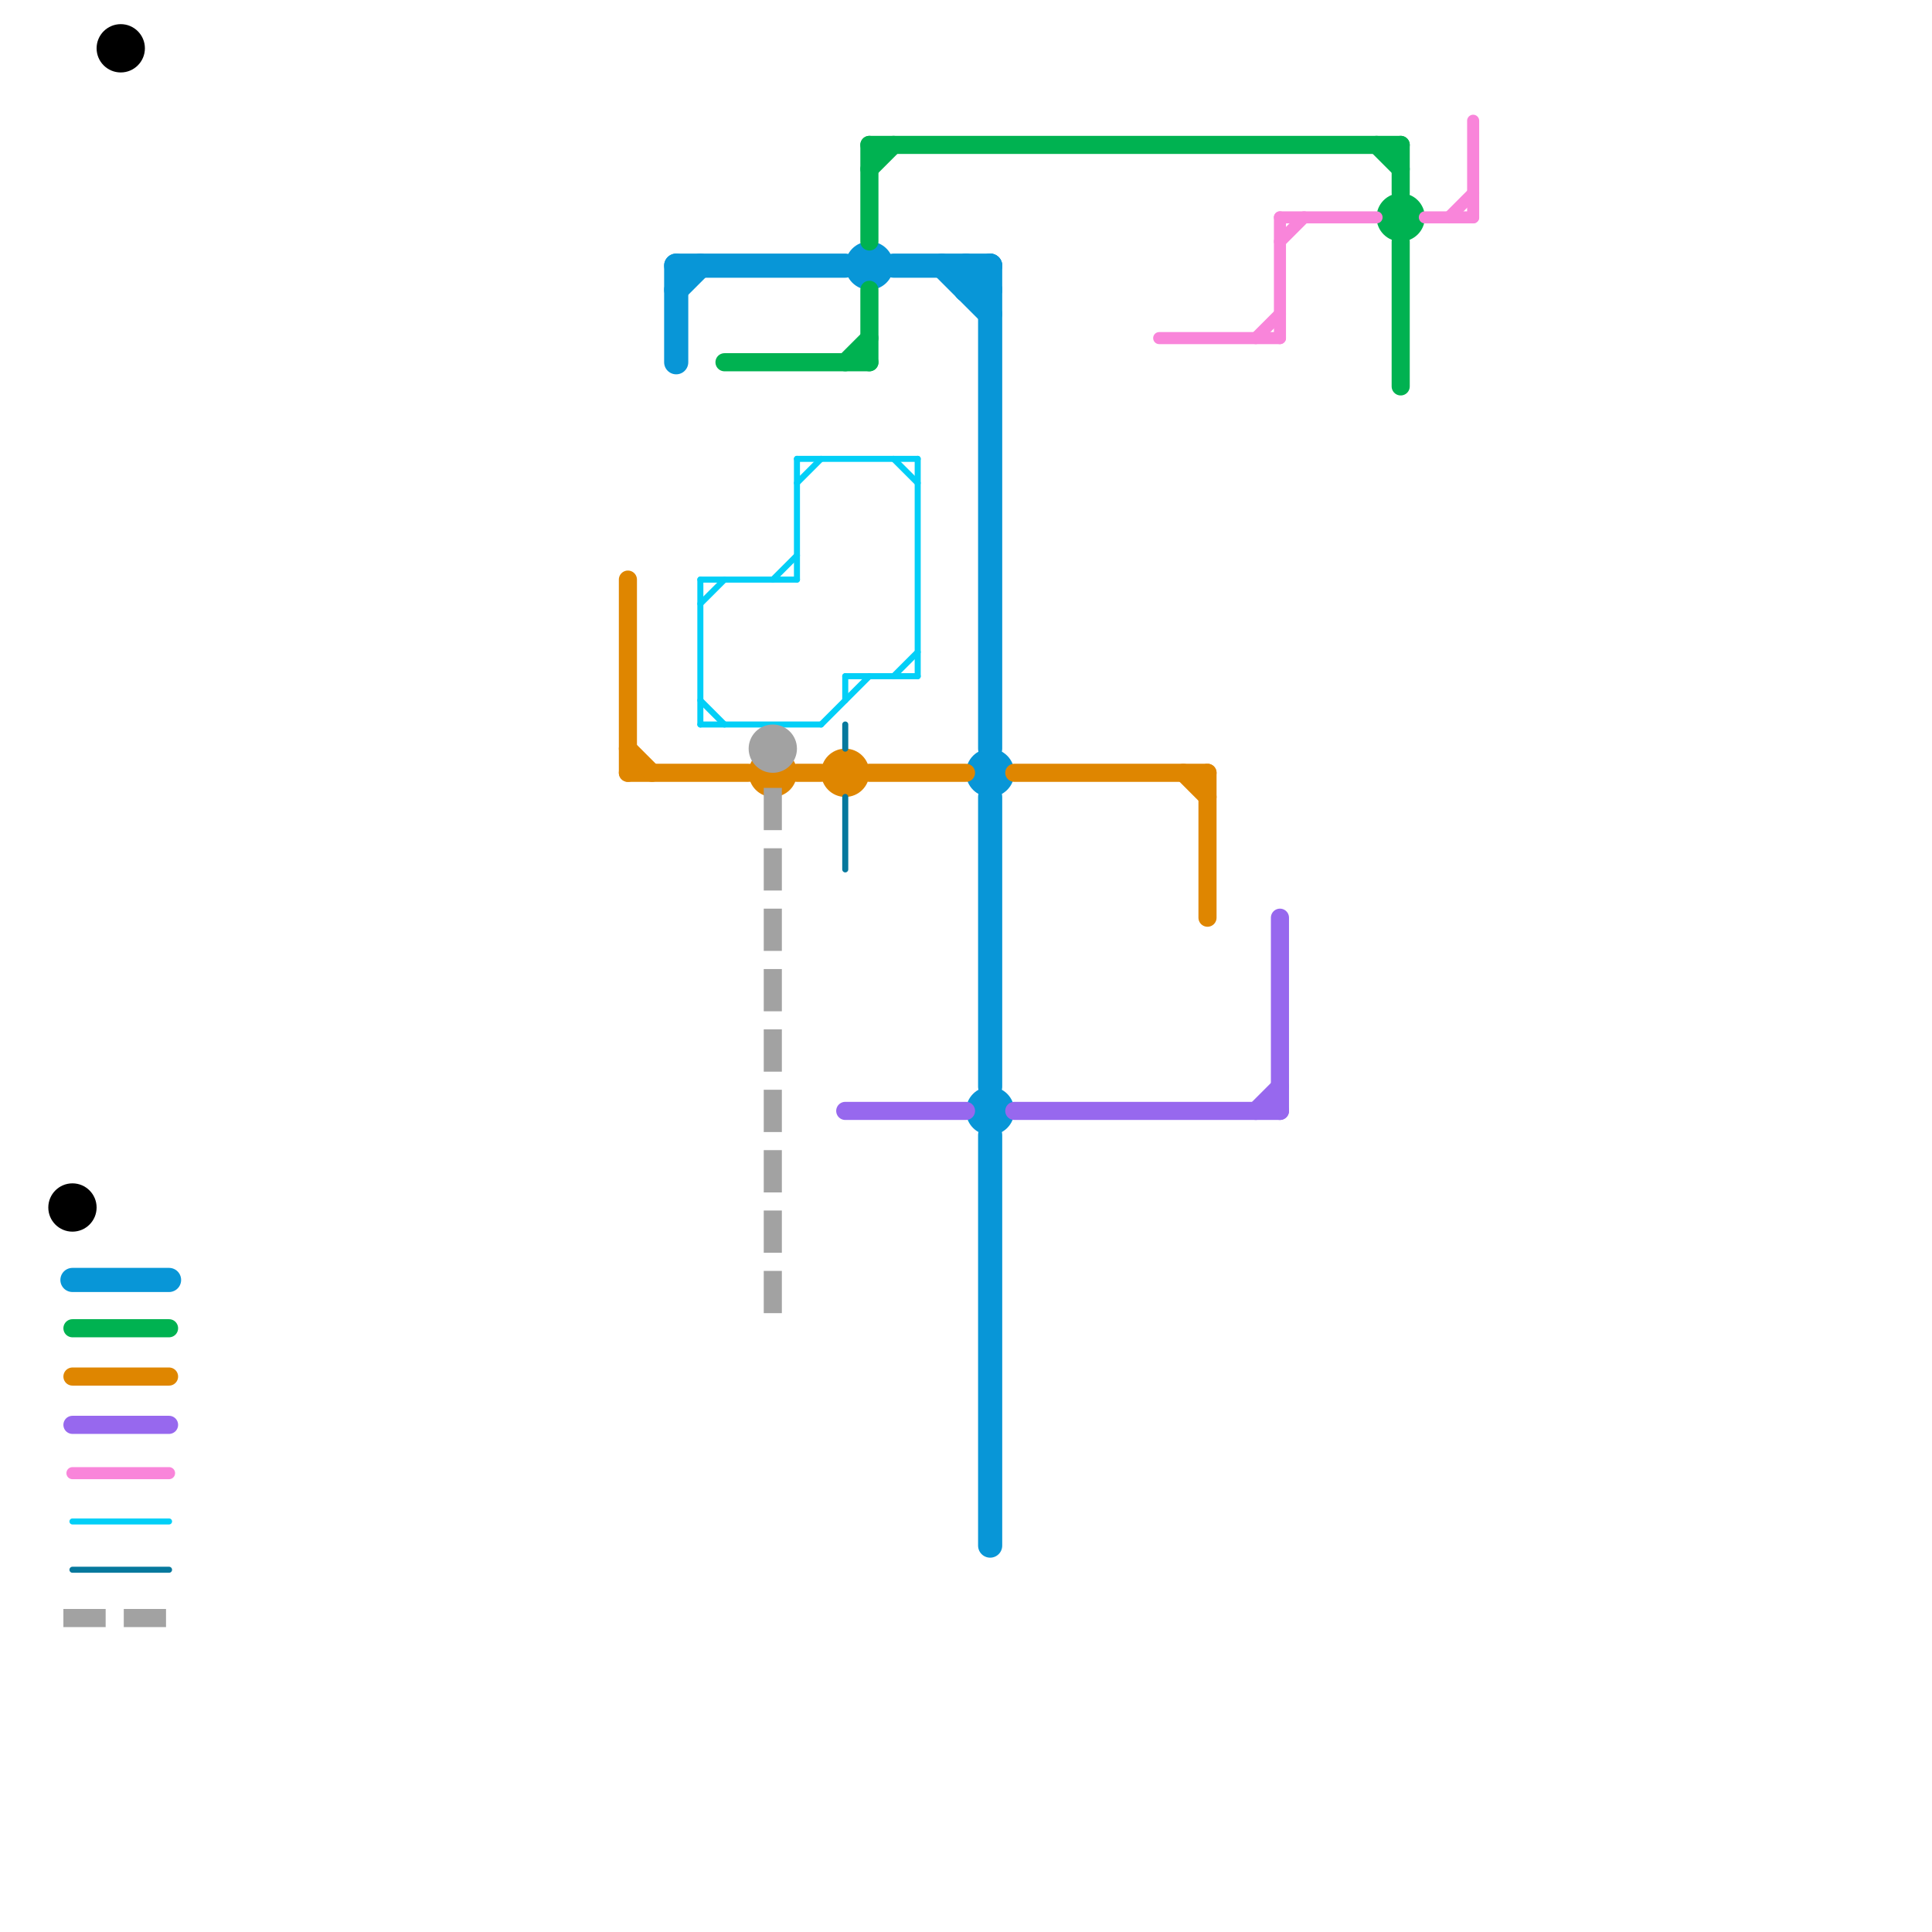 
<svg version="1.1" xmlns="http://www.w3.org/2000/svg" viewBox="0 0 80 80">
<style>text { font: 1px Helvetica; font-weight: 600; white-space: pre; dominant-baseline: central; } line { stroke-width: 1; fill: none; stroke-linecap: round; stroke-linejoin: round; } .c0 { stroke: #0896d7 } .c1 { stroke: #00b251 } .c2 { stroke: #f985da } .c3 { stroke: #df8600 } .c4 { stroke: #9768ee } .c5 { stroke: #06789d } .c6 { stroke: #02cff7 } .c7 { stroke: #000000 } .c8 { stroke: #a2a2a2 } .w2 { stroke-width: .75; }.w1 { stroke-width: 1; }.w4 { stroke-width: .25; }.w3 { stroke-width: .5; }.l1 { stroke-dasharray: 1 1.5; stroke-linecap: square; }</style><defs><g id="wm-xf"><circle r="1.2" fill="#000"/><circle r="0.9" fill="#fff"/><circle r="0.6" fill="#000"/><circle r="0.3" fill="#fff"/></g><g id="wm"><circle r="0.6" fill="#000"/><circle r="0.3" fill="#fff"/></g></defs><line class="c0 " x1="28" y1="11" x2="35" y2="11"/><line class="c0 " x1="28" y1="12" x2="29" y2="11"/><line class="c0 " x1="41" y1="33" x2="41" y2="45"/><line class="c0 " x1="40" y1="12" x2="41" y2="11"/><line class="c0 " x1="3" y1="53" x2="7" y2="53"/><line class="c0 " x1="40" y1="11" x2="41" y2="12"/><line class="c0 " x1="28" y1="11" x2="28" y2="15"/><line class="c0 " x1="41" y1="11" x2="41" y2="31"/><line class="c0 " x1="41" y1="47" x2="41" y2="64"/><line class="c0 " x1="39" y1="11" x2="41" y2="13"/><line class="c0 " x1="40" y1="11" x2="40" y2="12"/><line class="c0 " x1="37" y1="11" x2="41" y2="11"/><line class="c0 " x1="40" y1="12" x2="41" y2="12"/><circle cx="36" cy="11" r="1" fill="#0896d7" /><circle cx="41" cy="46" r="1" fill="#0896d7" /><circle cx="41" cy="32" r="1" fill="#0896d7" /><circle cx="58" cy="9" r="1" fill="#00b251" /><line class="c1 w2" x1="36" y1="12" x2="36" y2="15"/><line class="c1 w2" x1="36" y1="7" x2="37" y2="6"/><line class="c1 w2" x1="58" y1="10" x2="58" y2="16"/><line class="c1 w2" x1="30" y1="15" x2="36" y2="15"/><line class="c1 w2" x1="36" y1="6" x2="58" y2="6"/><line class="c1 w2" x1="35" y1="15" x2="36" y2="14"/><line class="c1 w2" x1="36" y1="6" x2="36" y2="10"/><line class="c1 w2" x1="58" y1="6" x2="58" y2="8"/><line class="c1 w2" x1="3" y1="55" x2="7" y2="55"/><line class="c1 w2" x1="57" y1="6" x2="58" y2="7"/><line class="c2 w3" x1="53" y1="9" x2="57" y2="9"/><line class="c2 w3" x1="3" y1="61" x2="7" y2="61"/><line class="c2 w3" x1="52" y1="14" x2="53" y2="13"/><line class="c2 w3" x1="53" y1="10" x2="54" y2="9"/><line class="c2 w3" x1="53" y1="9" x2="53" y2="14"/><line class="c2 w3" x1="60" y1="9" x2="61" y2="8"/><line class="c2 w3" x1="61" y1="5" x2="61" y2="9"/><line class="c2 w3" x1="48" y1="14" x2="53" y2="14"/><line class="c2 w3" x1="59" y1="9" x2="61" y2="9"/><line class="c3 w2" x1="36" y1="32" x2="40" y2="32"/><line class="c3 w2" x1="3" y1="57" x2="7" y2="57"/><line class="c3 w2" x1="50" y1="32" x2="50" y2="38"/><line class="c3 w2" x1="33" y1="32" x2="34" y2="32"/><line class="c3 w2" x1="26" y1="32" x2="31" y2="32"/><line class="c3 w2" x1="26" y1="31" x2="27" y2="32"/><line class="c3 w2" x1="26" y1="24" x2="26" y2="32"/><line class="c3 w2" x1="42" y1="32" x2="50" y2="32"/><line class="c3 w2" x1="49" y1="32" x2="50" y2="33"/><circle cx="35" cy="32" r="1" fill="#df8600" /><circle cx="32" cy="32" r="1" fill="#df8600" /><line class="c4 w2" x1="35" y1="46" x2="40" y2="46"/><line class="c4 w2" x1="42" y1="46" x2="53" y2="46"/><line class="c4 w2" x1="52" y1="46" x2="53" y2="45"/><line class="c4 w2" x1="53" y1="38" x2="53" y2="46"/><line class="c4 w2" x1="3" y1="59" x2="7" y2="59"/><line class="c5 w4" x1="35" y1="33" x2="35" y2="36"/><line class="c5 w4" x1="3" y1="65" x2="7" y2="65"/><line class="c5 w4" x1="35" y1="30" x2="35" y2="31"/><line class="c6 w4" x1="33" y1="20" x2="34" y2="19"/><line class="c6 w4" x1="35" y1="28" x2="38" y2="28"/><line class="c6 w4" x1="34" y1="30" x2="36" y2="28"/><line class="c6 w4" x1="29" y1="25" x2="30" y2="24"/><line class="c6 w4" x1="29" y1="29" x2="30" y2="30"/><line class="c6 w4" x1="37" y1="28" x2="38" y2="27"/><line class="c6 w4" x1="33" y1="19" x2="33" y2="24"/><line class="c6 w4" x1="35" y1="28" x2="35" y2="29"/><line class="c6 w4" x1="37" y1="19" x2="38" y2="20"/><line class="c6 w4" x1="3" y1="63" x2="7" y2="63"/><line class="c6 w4" x1="29" y1="24" x2="33" y2="24"/><line class="c6 w4" x1="29" y1="30" x2="34" y2="30"/><line class="c6 w4" x1="33" y1="19" x2="38" y2="19"/><line class="c6 w4" x1="38" y1="19" x2="38" y2="28"/><line class="c6 w4" x1="29" y1="24" x2="29" y2="30"/><line class="c6 w4" x1="32" y1="24" x2="33" y2="23"/><circle cx="3" cy="50" r="1" fill="#000000" /><circle cx="5" cy="2" r="1" fill="#000000" /><line class="c8 w2 l1" x1="32" y1="33" x2="32" y2="55"/><line class="c8 w2 l1" x1="3" y1="67" x2="7" y2="67"/><circle cx="32" cy="31" r="1" fill="#a2a2a2" />
</svg>
